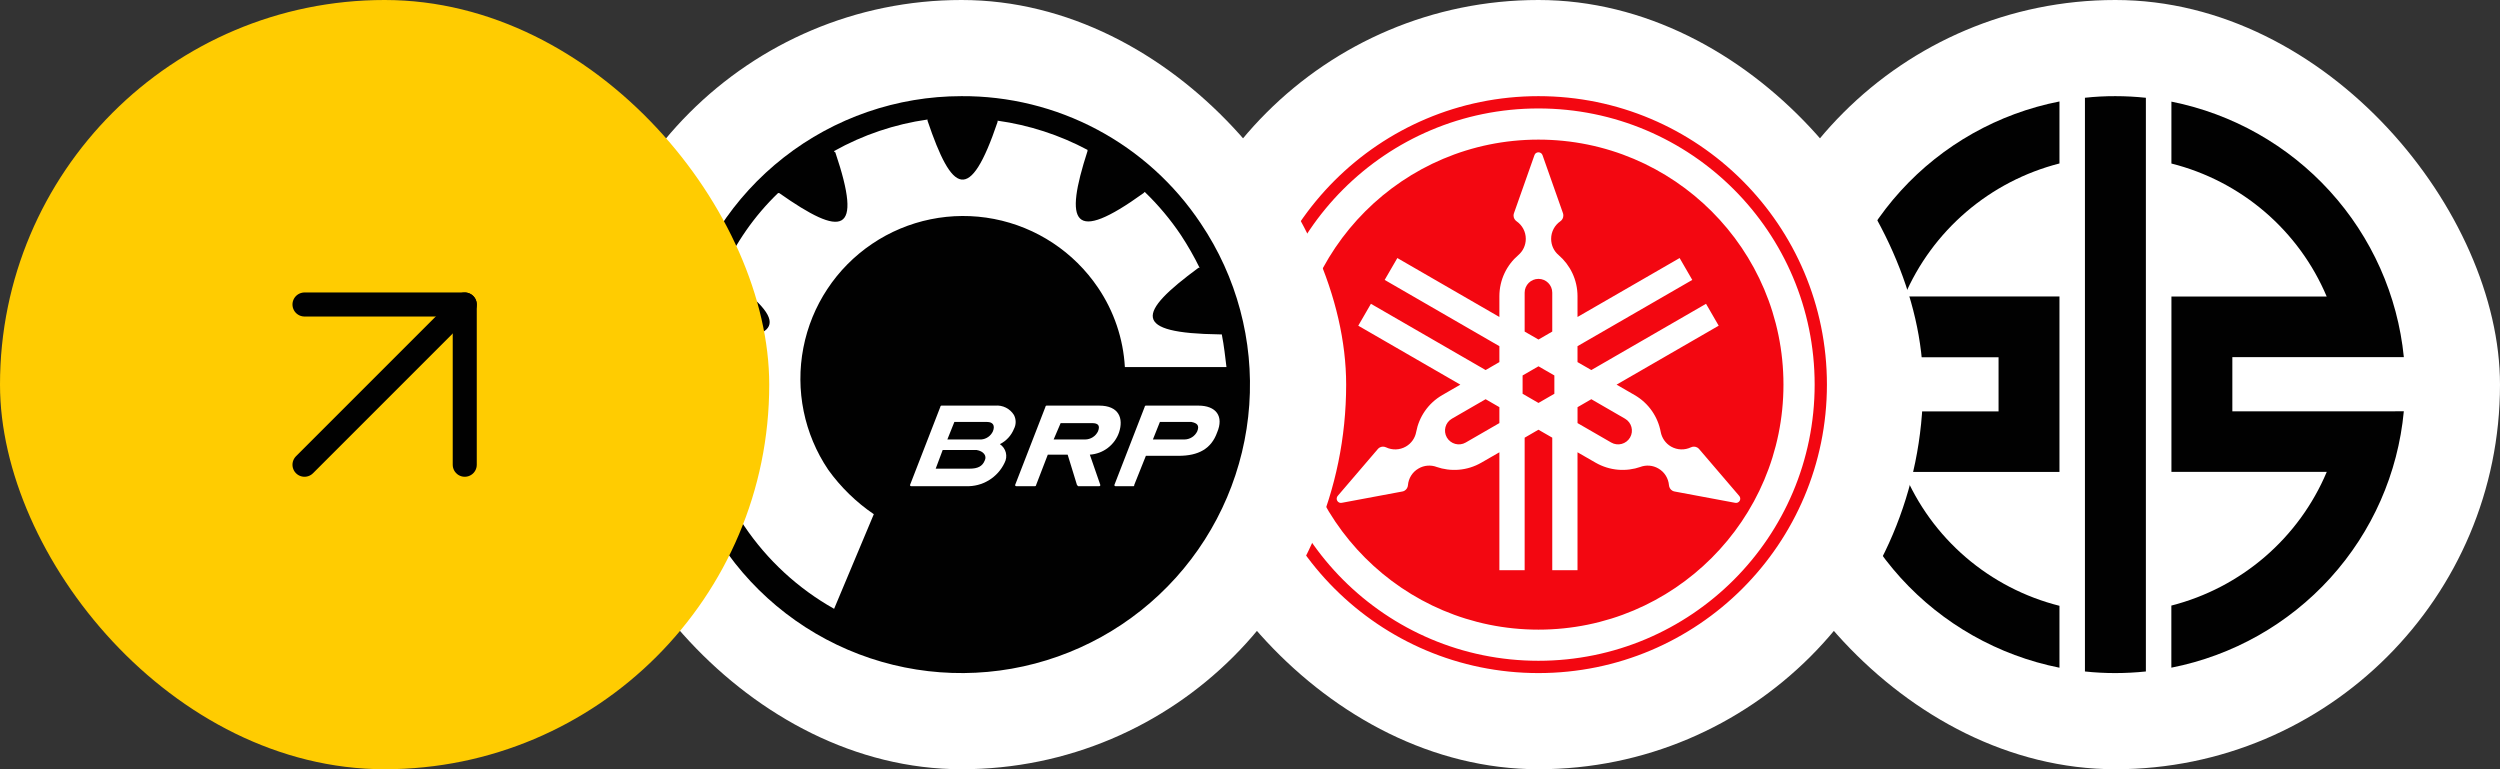 <svg width="208" height="64" viewBox="0 0 208 64" fill="none" xmlns="http://www.w3.org/2000/svg">
<rect x="0" y="0" width="208" height="64" fill="#333333" stroke="none"/>
<rect x="144" width="64" height="64" rx="32" fill="white"/>
<path d="M185.731 34.225V29.714H200C199.486 24.577 197.33 19.739 193.849 15.912C190.368 12.085 185.745 9.471 180.661 8.455V13.605C183.529 14.327 186.189 15.703 188.431 17.624C190.673 19.545 192.436 21.959 193.582 24.674H180.663V39.262H193.586C192.44 41.984 190.676 44.404 188.432 46.334C186.189 48.263 183.528 49.65 180.656 50.384V55.55C185.759 54.547 190.4 51.928 193.886 48.084C197.372 44.24 199.516 39.377 199.998 34.22L185.731 34.225Z" fill="#010101"/>
<path d="M178.537 8.135C177.695 8.046 176.849 8.001 176.002 8C175.155 7.997 174.309 8.042 173.467 8.133V55.867C174.309 55.957 175.155 56.001 176.002 56C176.849 55.998 177.695 55.954 178.537 55.867V8.135Z" fill="#010101"/>
<path d="M158.393 39.264H171.347V24.668H158.433C159.585 21.958 161.35 19.55 163.59 17.631C165.83 15.711 168.484 14.332 171.347 13.6V8.442C166.251 9.442 161.617 12.054 158.132 15.888C154.647 19.723 152.499 24.575 152.006 29.722H166.28V34.23H152C152.501 39.38 154.652 44.234 158.136 48.074C161.62 51.913 166.251 54.536 171.347 55.554V50.403C168.466 49.678 165.795 48.293 163.546 46.36C161.297 44.426 159.532 41.996 158.393 39.264Z" fill="#010101"/>
<rect x="96" width="64" height="64" rx="32" fill="white"/>
<path d="M127.997 8C114.748 8 104 18.747 104 31.998C104 45.251 114.748 56 127.997 56C141.256 56 152 45.251 152 31.998C152 18.747 141.256 8 127.997 8ZM127.997 9.023C140.693 9.023 150.979 19.31 150.979 31.998C150.98 44.687 140.694 54.977 127.997 54.977C115.31 54.977 105.024 44.688 105.024 31.998C105.024 19.311 115.31 9.023 127.997 9.023ZM127.997 11.616C116.742 11.616 107.616 20.744 107.616 32.002C107.616 43.261 116.742 52.386 127.997 52.386C139.259 52.386 148.384 43.261 148.384 32.002C148.385 20.744 139.259 11.616 127.997 11.616ZM127.997 12.671C128.157 12.671 128.291 12.771 128.338 12.911L130.043 17.747C130.063 17.81 130.069 17.871 130.069 17.935C130.069 18.131 129.974 18.306 129.823 18.409C129.359 18.73 129.055 19.264 129.055 19.872C129.055 20.412 129.291 20.896 129.675 21.221C130.638 22.048 131.249 23.275 131.249 24.648V26.372L139.745 21.469L140.797 23.289L131.249 28.802V30.126L132.398 30.788L141.942 25.276L142.995 27.098L134.499 32.002L135.992 32.864C137.182 33.548 137.939 34.69 138.172 35.939C138.265 36.431 138.563 36.882 139.028 37.153C139.556 37.454 140.172 37.461 140.682 37.218C140.849 37.139 141.046 37.139 141.218 37.237C141.274 37.27 141.322 37.31 141.365 37.359L144.699 41.255C144.799 41.364 144.82 41.531 144.744 41.667C144.665 41.802 144.511 41.867 144.363 41.834L139.323 40.892C139.262 40.881 139.202 40.859 139.145 40.828C138.973 40.73 138.874 40.554 138.859 40.374C138.812 39.811 138.502 39.279 137.977 38.979C137.508 38.705 136.97 38.675 136.5 38.839V38.843C135.299 39.261 133.932 39.176 132.743 38.489L131.249 37.629V47.439H129.148V36.414L127.997 35.752L126.851 36.417V47.439H124.749V37.63L123.256 38.489C122.069 39.177 120.701 39.261 119.501 38.843V38.839C119.032 38.675 118.492 38.705 118.024 38.979C117.496 39.279 117.185 39.812 117.141 40.374C117.126 40.554 117.025 40.73 116.855 40.828C116.8 40.86 116.737 40.882 116.679 40.892L111.637 41.834C111.491 41.867 111.334 41.802 111.26 41.667C111.181 41.531 111.202 41.364 111.301 41.255L114.637 37.359C114.677 37.311 114.727 37.271 114.782 37.237C114.952 37.139 115.153 37.139 115.32 37.219C115.828 37.461 116.446 37.455 116.97 37.153C117.438 36.883 117.738 36.431 117.826 35.939C118.06 34.691 118.818 33.548 120.009 32.864L121.5 32.002L113.007 27.098L114.061 25.276L123.604 30.788L124.749 30.126V28.802L115.205 23.289L116.259 21.469L124.749 26.372V24.648C124.749 23.275 125.362 22.048 126.328 21.221C126.706 20.896 126.946 20.412 126.946 19.872C126.946 19.264 126.642 18.73 126.177 18.409C126.028 18.305 125.927 18.131 125.927 17.935C125.927 17.871 125.939 17.81 125.959 17.747L127.666 12.911C127.711 12.771 127.842 12.671 127.997 12.671ZM128.002 23.202C127.369 23.202 126.851 23.715 126.851 24.348V27.586L128.002 28.25L129.148 27.586V24.348C129.148 23.715 128.635 23.202 128.002 23.202ZM128.002 30.476L126.68 31.238V32.761L128.002 33.525L129.323 32.761V31.238L128.002 30.476ZM123.604 33.214L120.8 34.834C120.248 35.15 120.063 35.851 120.378 36.398C120.698 36.945 121.401 37.136 121.946 36.819L124.749 35.2V33.876L123.604 33.214ZM132.398 33.214L131.251 33.878V35.201L134.054 36.819C134.601 37.136 135.303 36.946 135.622 36.399C135.938 35.852 135.749 35.15 135.2 34.834L132.398 33.214Z" fill="#F30711"/>
<rect x="48" width="64" height="64" rx="32" fill="white"/>
<path d="M79.987 8C74.633 8.003 69.434 9.796 65.217 13.094C60.999 16.392 58.005 21.005 56.711 26.2C55.417 31.395 55.898 36.874 58.076 41.765C60.254 46.655 64.005 50.677 68.733 53.191C73.46 55.704 78.891 56.565 84.164 55.636C89.437 54.707 94.247 52.042 97.831 48.064C101.414 44.086 103.565 39.025 103.94 33.684C104.316 28.343 102.895 23.03 99.904 18.59C97.722 15.312 94.759 12.629 91.283 10.78C87.806 8.931 83.925 7.976 79.987 8Z" fill="#010101"/>
<path d="M101.653 27.82H101.459C94.173 27.723 94.561 26.072 99.71 22.283H99.808C99.348 21.344 98.829 20.435 98.254 19.562C97.381 18.259 96.37 17.054 95.24 15.967L95.142 16.065C89.216 20.339 88.536 18.591 90.481 12.567V12.47C88.149 11.228 85.616 10.406 83 10.041V10.139C80.669 17.036 79.21 16.065 77.17 10.041V9.944C74.44 10.331 71.804 11.22 69.398 12.567C69.398 12.58 69.4 12.593 69.405 12.605C69.41 12.617 69.417 12.627 69.426 12.637C69.435 12.646 69.446 12.653 69.458 12.658C69.47 12.662 69.483 12.665 69.495 12.665C71.826 19.562 70.078 19.757 64.834 16.065H64.733C62.753 17.971 61.169 20.249 60.071 22.768C60.084 22.768 60.097 22.77 60.109 22.775C60.121 22.78 60.132 22.787 60.141 22.796C60.15 22.805 60.157 22.816 60.162 22.828C60.167 22.84 60.169 22.853 60.169 22.866C66.192 27.044 64.83 28.209 58.517 28.404H58.419C57.634 33.777 58.881 39.251 61.917 43.754C63.838 46.606 66.4 48.969 69.398 50.654L72.701 42.781C71.231 41.782 69.949 40.532 68.912 39.089C66.902 36.113 66.157 32.46 66.84 28.935C67.523 25.409 69.579 22.3 72.556 20.29C75.532 18.28 79.184 17.535 82.71 18.218C86.236 18.902 89.345 20.958 91.355 23.934C92.683 25.894 93.455 28.177 93.589 30.54H102.042C101.944 29.763 101.847 28.792 101.653 27.82Z" fill="white"/>
<path d="M82.805 33.747H78.336C78.323 33.746 78.31 33.749 78.299 33.754C78.287 33.758 78.276 33.766 78.267 33.775C78.257 33.784 78.25 33.794 78.246 33.806C78.241 33.818 78.238 33.831 78.239 33.844L75.713 40.353C75.712 40.366 75.715 40.379 75.719 40.391C75.724 40.403 75.731 40.413 75.741 40.422C75.75 40.432 75.76 40.439 75.772 40.444C75.784 40.448 75.797 40.451 75.81 40.45H80.374C81.04 40.477 81.699 40.306 82.269 39.961C82.84 39.615 83.295 39.11 83.58 38.507C83.72 38.246 83.758 37.942 83.686 37.655C83.614 37.368 83.438 37.118 83.192 36.953C83.721 36.688 84.136 36.239 84.358 35.69C84.453 35.511 84.503 35.31 84.503 35.107C84.503 34.904 84.453 34.703 84.358 34.524C84.196 34.264 83.965 34.053 83.691 33.916C83.417 33.779 83.11 33.72 82.805 33.747ZM81.931 38.313C81.736 38.799 81.348 38.993 80.667 38.993H77.85L78.432 37.439H81.25C81.833 37.536 82.125 37.924 81.931 38.313ZM82.611 35.884C82.524 36.074 82.388 36.237 82.217 36.356C82.046 36.476 81.847 36.548 81.639 36.564H78.82L79.403 35.107H82.125C82.611 35.107 82.805 35.398 82.611 35.884Z" fill="white"/>
<path d="M99.71 33.747H95.338C95.325 33.746 95.312 33.749 95.3 33.754C95.288 33.758 95.278 33.766 95.269 33.775C95.259 33.784 95.252 33.794 95.247 33.806C95.243 33.818 95.24 33.831 95.241 33.844L92.715 40.353C92.714 40.366 92.717 40.379 92.721 40.391C92.726 40.403 92.733 40.413 92.743 40.422C92.752 40.432 92.762 40.439 92.774 40.444C92.786 40.448 92.799 40.451 92.812 40.45H94.268C94.366 40.45 94.366 40.45 94.366 40.353L95.337 37.924H98.058C99.709 37.924 100.778 37.342 101.264 35.981C101.847 34.621 101.167 33.747 99.71 33.747ZM99.612 35.884C99.516 36.086 99.365 36.257 99.176 36.377C98.987 36.498 98.768 36.562 98.544 36.564H95.921L96.503 35.107H99.127C99.612 35.204 99.807 35.398 99.612 35.884Z" fill="white"/>
<path d="M91.452 33.747H87.08C87.067 33.746 87.054 33.749 87.042 33.754C87.03 33.758 87.019 33.766 87.01 33.775C87.001 33.784 86.994 33.794 86.989 33.806C86.985 33.818 86.982 33.831 86.983 33.844L84.457 40.353C84.456 40.366 84.459 40.379 84.463 40.391C84.468 40.403 84.475 40.413 84.484 40.422C84.493 40.432 84.504 40.439 84.516 40.444C84.528 40.448 84.541 40.451 84.554 40.45H86.108C86.121 40.451 86.133 40.448 86.145 40.444C86.157 40.439 86.168 40.432 86.177 40.422C86.186 40.413 86.194 40.403 86.198 40.391C86.203 40.379 86.205 40.366 86.205 40.353L87.177 37.827H88.829L89.605 40.353L89.703 40.45H91.451C91.464 40.451 91.477 40.448 91.489 40.444C91.501 40.439 91.512 40.432 91.521 40.422C91.53 40.413 91.537 40.403 91.542 40.391C91.547 40.379 91.549 40.366 91.549 40.353L90.674 37.827C91.216 37.792 91.735 37.599 92.167 37.27C92.599 36.942 92.925 36.494 93.103 35.981C93.492 34.815 93.103 33.747 91.452 33.747ZM91.355 35.884C91.258 36.086 91.107 36.257 90.918 36.377C90.729 36.498 90.51 36.562 90.286 36.564H87.663L88.245 35.204H90.869C91.355 35.204 91.549 35.398 91.355 35.884Z" fill="white"/>
<rect width="64" height="64" rx="32" fill="#FFCC01"/>
<path d="M25.334 38.667L38.667 25.334" stroke="#010101" stroke-width="2" stroke-linecap="round" stroke-linejoin="round"/>
<path d="M25.334 25.334H38.667V38.667" stroke="#010101" stroke-width="2" stroke-linecap="round" stroke-linejoin="round"/>
</svg>
